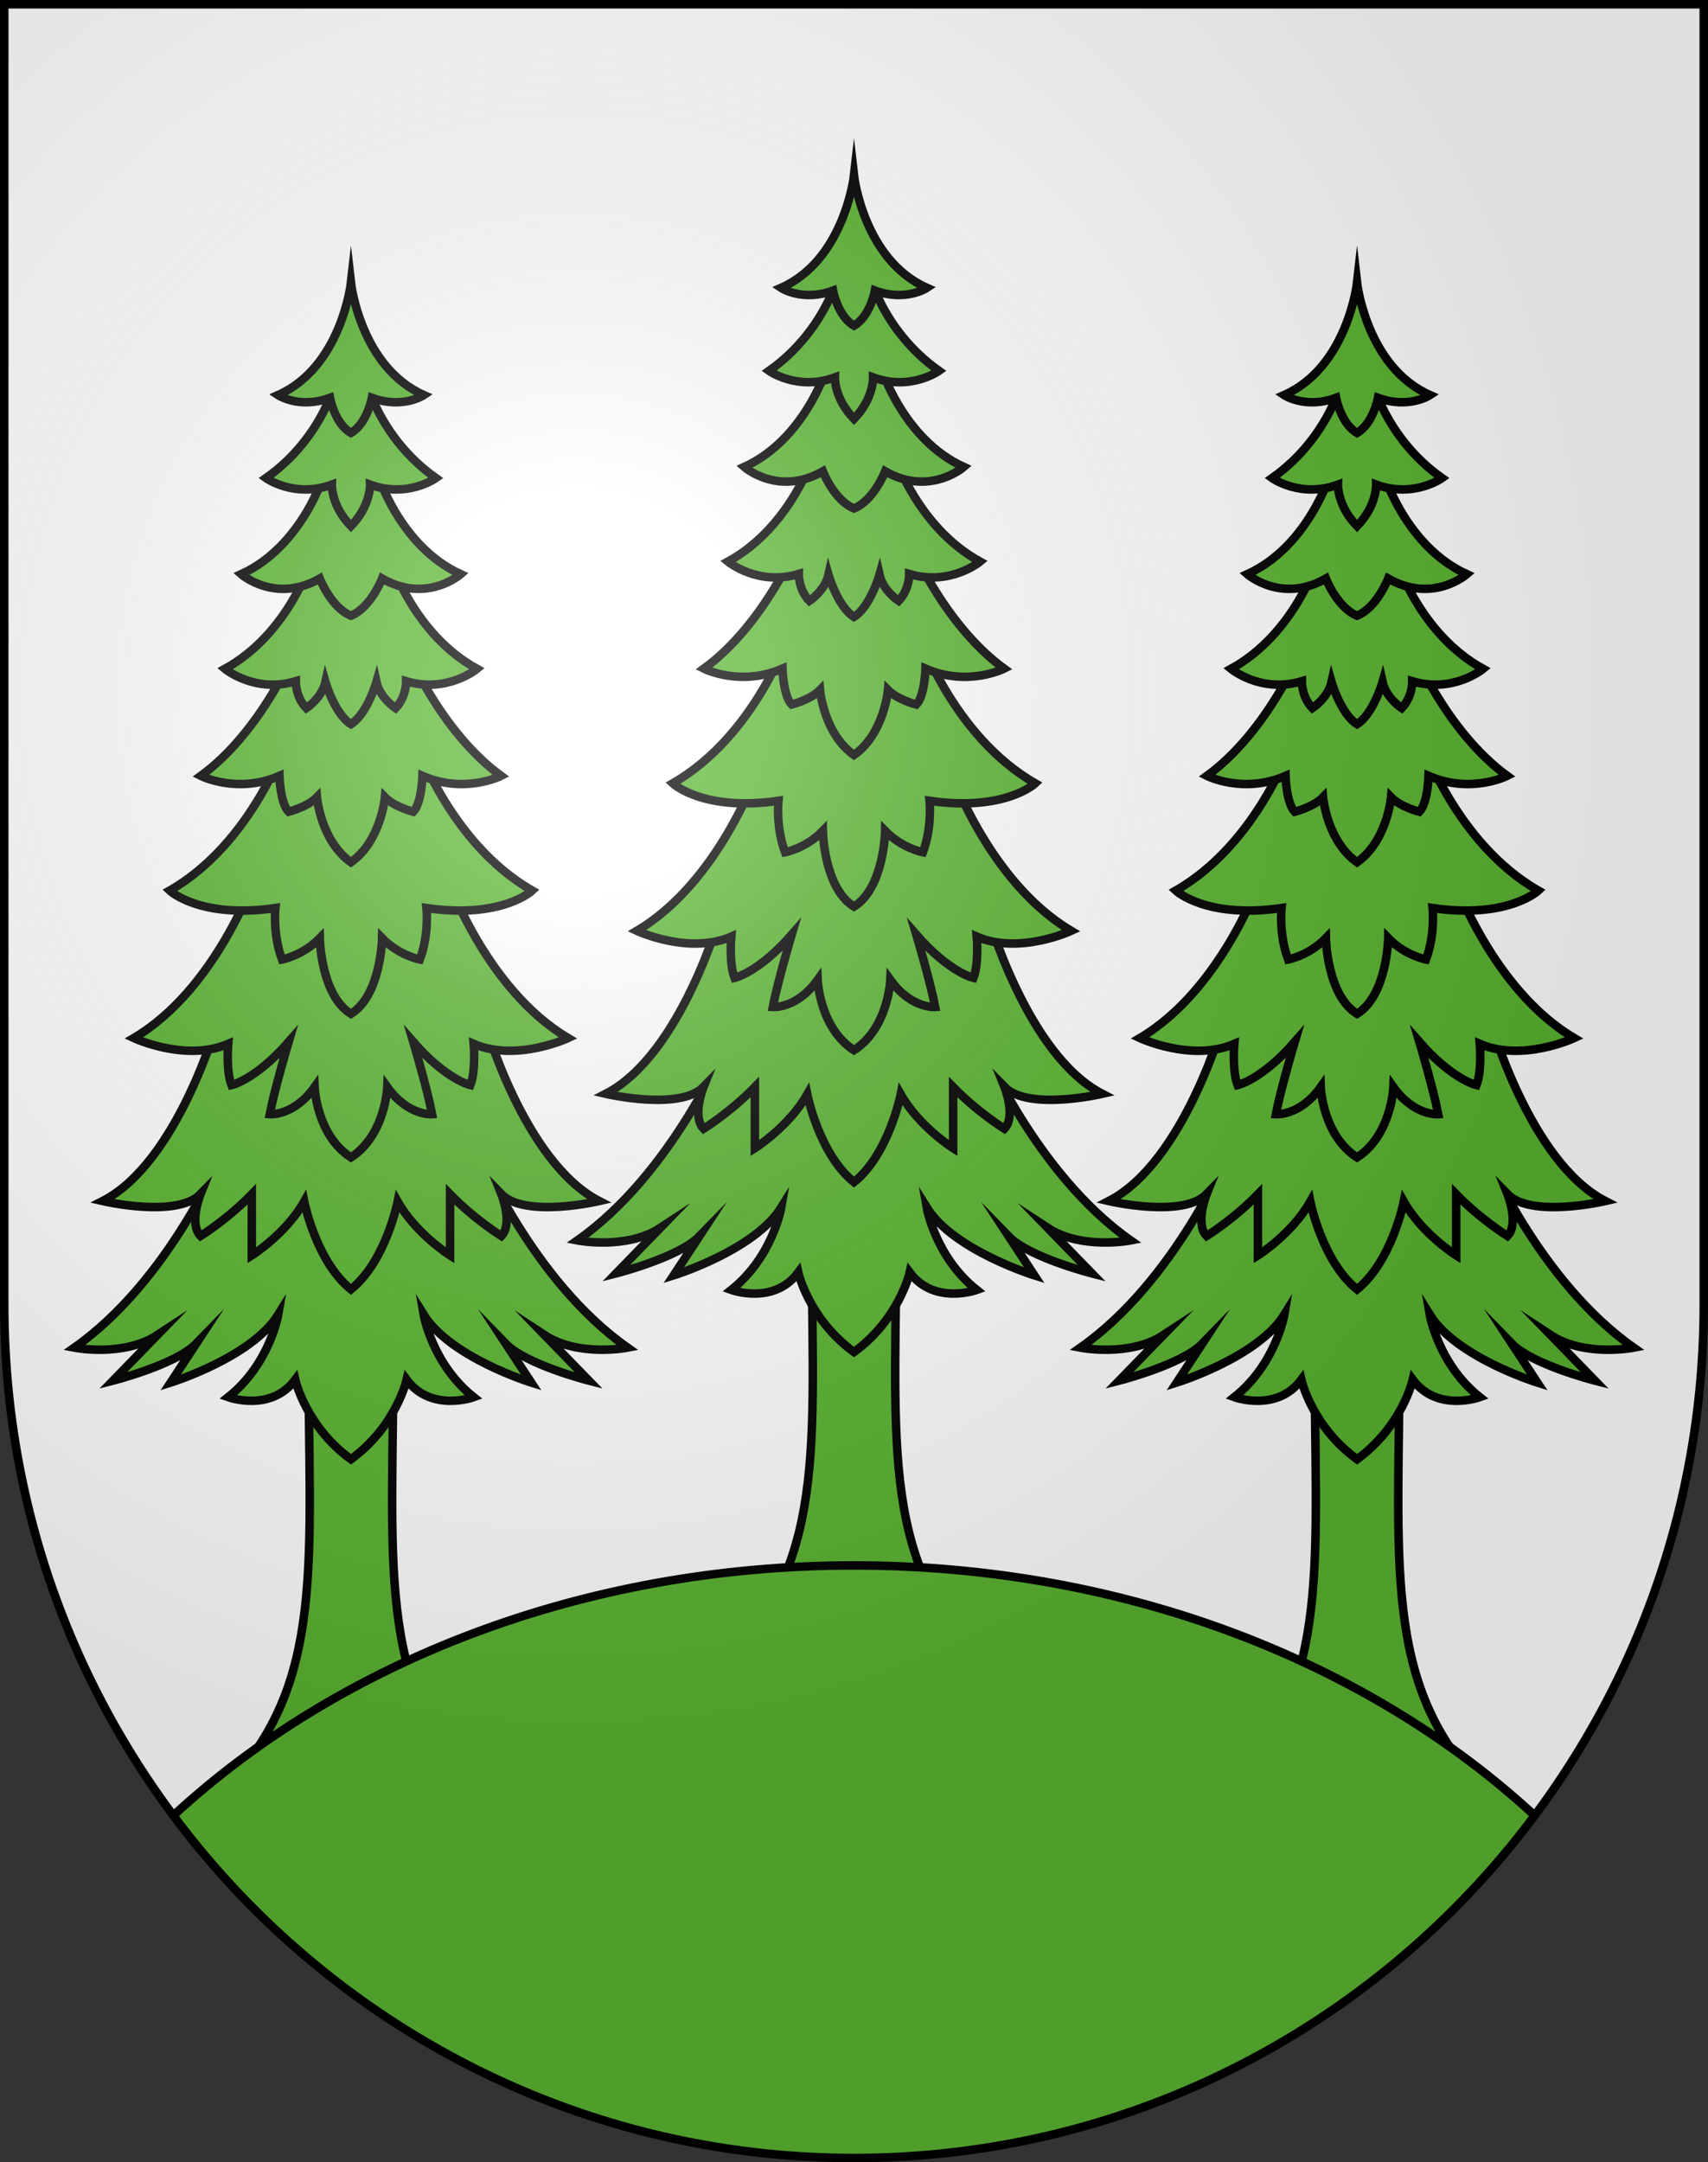 <?xml version="1.0" encoding="UTF-8" standalone="no"?>
<svg
   xmlns:dc="http://purl.org/dc/elements/1.1/"
   xmlns:cc="http://creativecommons.org/ns#"
   xmlns:rdf="http://www.w3.org/1999/02/22-rdf-syntax-ns#"
   xmlns:svg="http://www.w3.org/2000/svg"
   xmlns="http://www.w3.org/2000/svg"
   xmlns:xlink="http://www.w3.org/1999/xlink"
   xmlns:sodipodi="http://sodipodi.sourceforge.net/DTD/sodipodi-0.dtd"
   xmlns:inkscape="http://www.inkscape.org/namespaces/inkscape"
   height="763"
   width="603"
   version="1.0"
   id="svg20"
   sodipodi:version="0.32"
   inkscape:version="0.46"
   sodipodi:docname="Longirod-coat_of_arms.svg"
   sodipodi:docbase="C:\Documents and Settings\Steve\Bureau\Blason Villages Suisse pour Wikipédia (par Delta-9)"
   inkscape:output_extension="org.inkscape.output.svg.inkscape">
  <rect width="100%" height="100%" fill="#333333" stroke="none"/>
  <defs
     id="defs29"><inkscape:perspective
   sodipodi:type="inkscape:persp3d"
   inkscape:vp_x="0 : 381.5 : 1"
   inkscape:vp_y="0 : 1000 : 0"
   inkscape:vp_z="603 : 381.5 : 1"
   inkscape:persp3d-origin="301.5 : 254.33333 : 1"
   id="perspective28" />
<linearGradient
   id="linearGradient2893">
  <stop
     style="stop-color:#ffffff;stop-opacity:0.314;"
     offset="0"
     id="stop2895" />
  <stop
     id="stop2897"
     offset="0.19"
     style="stop-color:#ffffff;stop-opacity:0.251;" />
  <stop
     style="stop-color:#6b6b6b;stop-opacity:0.125;"
     offset="0.6"
     id="stop2901" />
  <stop
     style="stop-color:#000000;stop-opacity:0.125;"
     offset="1"
     id="stop2899" />
</linearGradient>
<linearGradient
   id="linearGradient2955">
  <stop
     style="stop-color:white;stop-opacity:0;"
     offset="0"
     id="stop2965" />
  <stop
     style="stop-color:black;stop-opacity:0.646;"
     offset="1"
     id="stop2959" />
</linearGradient>
<radialGradient
   inkscape:collect="always"
   xlink:href="#linearGradient2893"
   id="radialGradient3236"
   gradientUnits="userSpaceOnUse"
   gradientTransform="matrix(1.215,1.531577e-24,1.464684e-23,1.267,-839.192,-490.489)"
   cx="858.042"
   cy="579.933"
   fx="858.042"
   fy="579.933"
   r="300" />
<inkscape:perspective
   id="perspective2611"
   inkscape:persp3d-origin="297.63751 : 280.63 : 1"
   inkscape:vp_z="595.27502 : 420.94501 : 1"
   inkscape:vp_y="0 : 1000 : 0"
   inkscape:vp_x="0 : 420.94501 : 1"
   sodipodi:type="inkscape:persp3d" />

	
	

	

		
		
	
		
		
		
	
			
			
			
			
			
			
			
			
			
			
		
			
			
			
			
			
			
			
			
			
			
		
			
			
			
			
			
			
			
			
			
			
		</defs>
  <sodipodi:namedview
     inkscape:window-height="909"
     inkscape:window-width="1232"
     inkscape:pageshadow="2"
     inkscape:pageopacity="0.0"
     guidetolerance="10.0"
     gridtolerance="10.0"
     objecttolerance="10.0"
     borderopacity="1.0"
     bordercolor="#666666"
     pagecolor="#ffffff"
     id="base"
     inkscape:zoom="0.72456379"
     inkscape:cx="240.29289"
     inkscape:cy="386.55812"
     inkscape:window-x="46"
     inkscape:window-y="12"
     inkscape:current-layer="layer1"
     showgrid="false"
     showguides="true"
     inkscape:guide-bbox="true">
    <sodipodi:guide
       orientation="horizontal"
       position="761.5"
       id="guide1885" />
    <sodipodi:guide
       orientation="vertical"
       position="1.5"
       id="guide1887" />
    <sodipodi:guide
       orientation="horizontal"
       position="1.5"
       id="guide1889" />
    <sodipodi:guide
       orientation="vertical"
       position="601.5"
       id="guide1891" />
    <sodipodi:guide
       orientation="vertical"
       position="301.501"
       id="guide1893" />
  </sodipodi:namedview>
  <desc
     id="desc22">Coat of Arms of Canton of Freiburg (Fribourg)</desc>
  <g
     inkscape:groupmode="layer"
     id="layer1"
     inkscape:label="Fond écu"
     style="opacity:1"
     sodipodi:insensitive="true">
    <path
       id="path1899"
       d="M 1.5,1.5 L 1.5,460.368 C 1.5,626.678 135.815,761.5 301.5,761.5 C 467.185,761.5 601.5,626.678 601.5,460.368 L 601.5,1.5 L 1.5,1.5 z"
       style="fill:#ffffff;fill-opacity:1" />
  </g>
  <g
     inkscape:groupmode="layer"
     id="layer2"
     inkscape:label="Meubles"
     style="opacity:1"
     sodipodi:insensitive="true">
    <g
       id="g3584">
      <path
         style="fill:#5ab532;stroke:#000000;stroke-width:3;stroke-miterlimit:23"
         stroke-miterlimit="23"
         d="M 494.1,475.206 L 464.1,475.206 C 464.1,551.255 470.6,593.903 434.6,630.899 L 523.6,630.899 C 487.6,593.904 494.1,551.255 494.1,475.206 z"
         id="path2536" />
      <path
         style="fill:#5ab532;stroke:#000000;stroke-width:3;stroke-miterlimit:23"
         stroke-miterlimit="23"
         d="M 576.767,475.55 C 543.101,451.913 524.433,406.695 524.433,406.695 L 479.1,423.138 L 433.767,406.695 C 433.767,406.695 415.099,451.913 381.433,475.55 C 381.433,475.55 398.767,478.974 410.767,471.096 L 395.1,487.197 C 395.1,487.197 417.266,481.544 424.433,474.179 L 415.433,487.882 C 415.433,487.882 444.099,478.974 453.433,463.903 C 453.433,463.903 450.434,481.375 435.767,493.021 C 435.767,493.021 450.766,498.502 459.433,486.855 C 459.433,486.855 463.1,503.297 479.1,514.944 C 495.1,503.298 498.767,486.855 498.767,486.855 C 507.434,498.502 522.433,493.021 522.433,493.021 C 507.766,481.375 504.767,463.903 504.767,463.903 C 514.101,478.974 542.767,487.882 542.767,487.882 L 533.767,474.179 C 540.934,481.543 563.1,487.197 563.1,487.197 L 547.433,471.096 C 559.433,478.974 576.767,475.55 576.767,475.55 z"
         id="path2538" />
      <path
         style="fill:#5ab532;stroke:#000000;stroke-width:3;stroke-miterlimit:23"
         stroke-miterlimit="23"
         d="M 566.766,423.824 C 540.099,410.121 526.1,360.108 526.1,360.108 L 505.1,359.765 L 479.1,379.634 L 453.1,359.765 L 432.1,360.108 C 432.1,360.108 418.101,410.122 391.434,423.824 C 391.434,423.824 417.649,429.956 426.003,421.37 C 426.003,421.37 421.787,431.824 426.003,436.156 C 426.003,436.156 435.462,430.302 444.1,421.426 L 444.1,443.008 C 444.1,443.008 456.1,435.47 462.6,423.994 C 462.6,423.994 466.766,445.061 479.1,454.996 C 491.434,445.061 495.6,423.994 495.6,423.994 C 502.1,435.47 514.1,443.008 514.1,443.008 L 514.1,421.425 C 522.738,430.302 532.197,436.155 532.197,436.155 C 536.413,431.823 532.197,421.369 532.197,421.369 C 540.551,429.955 566.766,423.824 566.766,423.824 z"
         id="path2540" />
      <path
         style="fill:#5ab532;stroke:#000000;stroke-width:3;stroke-miterlimit:23"
         stroke-miterlimit="23"
         d="M 555.766,366.301 C 526.766,349.174 513.1,309.779 513.1,309.779 L 479.1,322.282 L 445.1,309.779 C 445.1,309.779 431.434,349.174 402.434,366.301 C 402.434,366.301 420.767,374.865 435.767,368.356 C 435.767,368.356 434.934,377.776 436.934,382.915 C 436.934,382.915 445.435,381.031 457.101,367.671 C 457.101,367.671 452.101,384.456 450.434,393.192 C 450.434,393.192 458.933,393.878 466.267,383.601 C 466.267,383.601 466.933,400.557 479.1,408.436 C 491.267,400.557 491.933,383.601 491.933,383.601 C 499.267,393.878 507.766,393.192 507.766,393.192 C 506.099,384.457 501.099,367.671 501.099,367.671 C 512.765,381.031 521.266,382.915 521.266,382.915 C 523.266,377.777 522.433,368.356 522.433,368.356 C 537.433,374.865 555.766,366.301 555.766,366.301 z"
         id="path2542" />
      <path
         style="fill:#5ab532;stroke:#000000;stroke-width:3;stroke-miterlimit:23"
         stroke-miterlimit="23"
         d="M 543.1,314.26 C 513.767,297.475 501.766,261.163 501.766,261.163 L 479.1,271.098 L 456.434,261.163 C 456.434,261.163 444.433,297.475 415.1,314.26 C 415.1,314.26 425.768,324.328 452.434,320.426 C 452.434,320.426 451.434,329.675 454.767,338.581 C 454.767,338.581 462.1,337.21 468.1,331.044 C 468.1,331.044 468.45,351.172 479.1,357.764 C 489.75,351.172 490.1,331.044 490.1,331.044 C 496.1,337.21 503.433,338.581 503.433,338.581 C 506.766,329.675 505.766,320.426 505.766,320.426 C 532.432,324.328 543.1,314.26 543.1,314.26 z"
         id="path2544" />
      <path
         style="fill:#5ab532;stroke:#000000;stroke-width:3;stroke-miterlimit:23"
         stroke-miterlimit="23"
         d="M 498.433,228.565 L 479.1,228.908 L 459.767,228.565 C 459.767,228.565 447.766,258.025 426.1,273.783 C 426.1,273.783 438.935,280.292 453.851,273.783 C 453.851,273.783 454.1,283.374 457.1,286.458 C 457.1,286.458 463.766,284.745 467.1,281.319 C 467.1,281.319 468.433,296.734 479.1,304.27 C 489.767,296.734 491.1,281.319 491.1,281.319 C 494.434,284.745 501.1,286.458 501.1,286.458 C 504.1,283.375 504.349,273.783 504.349,273.783 C 519.265,280.292 532.1,273.783 532.1,273.783 C 510.434,258.025 498.433,228.565 498.433,228.565 z"
         id="path2546" />
      <path
         style="fill:#5ab532;stroke:#000000;stroke-width:3;stroke-miterlimit:23"
         stroke-miterlimit="23"
         d="M 523.6,236.016 C 501.1,223.684 493.1,197.735 493.1,197.735 L 479.1,199.02 L 465.1,197.735 C 465.1,197.735 457.1,223.684 434.6,236.016 C 434.6,236.016 445.1,244.751 459.6,240.384 C 459.6,240.384 459.475,245.907 463.35,249.89 C 463.35,249.89 468.85,246.293 470.1,240.641 C 470.1,240.641 473.35,251.945 479.1,255.542 C 484.85,251.945 488.1,240.641 488.1,240.641 C 489.35,246.293 494.85,249.89 494.85,249.89 C 498.725,245.908 498.6,240.384 498.6,240.384 C 513.1,244.75 523.6,236.016 523.6,236.016 z"
         id="path2548" />
      <path
         style="fill:#5ab532;stroke:#000000;stroke-width:3;stroke-miterlimit:23"
         stroke-miterlimit="23"
         d="M 488.6,167.418 L 479.1,168.703 L 469.6,167.418 C 469.6,167.418 461.85,192.853 440.35,202.616 C 440.35,202.616 452.35,213.15 468.1,204.158 C 468.1,204.158 472.1,214.434 479.1,217.261 C 486.1,214.435 490.1,204.158 490.1,204.158 C 505.85,213.15 517.85,202.616 517.85,202.616 C 496.35,192.853 488.6,167.418 488.6,167.418 z"
         id="path2550" />
      <path
         style="fill:#5ab532;stroke:#000000;stroke-width:3;stroke-miterlimit:23"
         stroke-miterlimit="23"
         d="M 509.1,168.703 C 488.35,154.058 483.85,132.477 483.85,132.477 L 479.1,129.908 L 474.35,132.477 C 474.35,132.477 469.85,154.058 449.1,168.703 C 449.1,168.703 459.1,175.897 472.35,171.016 C 472.35,171.016 472.1,178.467 479.1,185.66 C 486.1,178.467 485.85,171.016 485.85,171.016 C 499.1,175.896 509.1,168.703 509.1,168.703 z"
         id="path2552" />
      <path
         style="fill:#5ab532;stroke:#000000;stroke-width:3;stroke-miterlimit:23"
         stroke-miterlimit="23"
         d="M 479.1,99.849 C 479.1,99.849 475.725,129.523 453.35,139.414 C 453.35,139.414 460.811,144.422 471.705,140.376 C 471.705,140.376 473.35,149.434 479.1,152.773 C 484.85,149.433 486.495,140.376 486.495,140.376 C 497.39,144.421 504.85,139.414 504.85,139.414 C 482.475,129.522 479.1,99.849 479.1,99.849 z"
         id="path2554" />
    </g>
    <g
       id="g3608">
      <path
         style="fill:#5ab532;stroke:#000000;stroke-width:3;stroke-miterlimit:23"
         stroke-miterlimit="23"
         d="M 316.499,430.173 L 286.499,430.173 C 286.499,506.221 292.999,548.869 256.999,585.865 L 345.999,585.865 C 309.999,548.87 316.499,506.221 316.499,430.173 z"
         id="path2558" />
      <path
         style="fill:#5ab532;stroke:#000000;stroke-width:3;stroke-miterlimit:23"
         stroke-miterlimit="23"
         d="M 399.166,437.71 C 365.5,414.074 346.832,368.855 346.832,368.855 L 301.499,385.298 L 256.166,368.855 C 256.166,368.855 237.498,414.073 203.832,437.71 C 203.832,437.71 221.166,441.134 233.166,433.256 L 217.499,449.357 C 217.499,449.357 239.665,443.704 246.832,436.339 L 237.832,450.042 C 237.832,450.042 266.498,441.134 275.832,426.062 C 275.832,426.062 272.833,443.534 258.166,455.18 C 258.166,455.18 273.165,460.662 281.832,449.014 C 281.832,449.014 285.499,465.457 301.499,477.104 C 317.499,465.458 321.166,449.014 321.166,449.014 C 329.833,460.662 344.832,455.18 344.832,455.18 C 330.165,443.534 327.166,426.062 327.166,426.062 C 336.5,441.134 365.166,450.042 365.166,450.042 L 356.166,436.339 C 363.333,443.703 385.499,449.357 385.499,449.357 L 369.832,433.256 C 381.832,441.134 399.166,437.71 399.166,437.71 z"
         id="path2560" />
      <path
         style="fill:#5ab532;stroke:#000000;stroke-width:3;stroke-miterlimit:23"
         stroke-miterlimit="23"
         d="M 389.165,385.983 C 362.498,372.281 348.499,322.267 348.499,322.267 L 327.499,321.924 L 301.499,341.793 L 275.499,321.924 L 254.499,322.267 C 254.499,322.267 240.5,372.281 213.833,385.983 C 213.833,385.983 240.048,392.115 248.402,383.529 C 248.402,383.529 244.186,393.984 248.402,398.315 C 248.402,398.315 257.861,392.462 266.499,383.586 L 266.499,405.167 C 266.499,405.167 278.499,397.629 284.999,386.154 C 284.999,386.154 289.165,407.221 301.499,417.156 C 313.833,407.221 317.999,386.154 317.999,386.154 C 324.499,397.629 336.499,405.167 336.499,405.167 L 336.499,383.585 C 345.137,392.462 354.596,398.314 354.596,398.314 C 358.812,393.983 354.596,383.528 354.596,383.528 C 362.95,392.115 389.165,385.983 389.165,385.983 z"
         id="path2562" />
      <path
         style="fill:#5ab532;stroke:#000000;stroke-width:3;stroke-miterlimit:23"
         stroke-miterlimit="23"
         d="M 378.165,328.461 C 349.165,311.334 335.499,271.939 335.499,271.939 L 301.499,284.442 L 267.499,271.939 C 267.499,271.939 253.833,311.334 224.833,328.461 C 224.833,328.461 243.166,337.025 258.166,330.516 C 258.166,330.516 257.333,339.936 259.333,345.075 C 259.333,345.075 267.834,343.191 279.5,329.831 C 279.5,329.831 274.5,346.616 272.833,355.352 C 272.833,355.352 281.332,356.038 288.666,345.761 C 288.666,345.761 289.332,362.717 301.499,370.596 C 313.666,362.717 314.332,345.761 314.332,345.761 C 321.666,356.038 330.165,355.352 330.165,355.352 C 328.498,346.617 323.498,329.831 323.498,329.831 C 335.164,343.191 343.665,345.075 343.665,345.075 C 345.665,339.937 344.832,330.516 344.832,330.516 C 359.832,337.025 378.165,328.461 378.165,328.461 z"
         id="path2564" />
      <path
         style="fill:#5ab532;stroke:#000000;stroke-width:3;stroke-miterlimit:23"
         stroke-miterlimit="23"
         d="M 365.499,276.42 C 336.166,259.635 324.165,223.323 324.165,223.323 L 301.499,233.258 L 278.833,223.323 C 278.833,223.323 266.832,259.635 237.499,276.42 C 237.499,276.42 248.167,286.488 274.833,282.586 C 274.833,282.586 273.833,291.835 277.166,300.741 C 277.166,300.741 284.499,299.371 290.499,293.204 C 290.499,293.204 290.849,313.332 301.499,319.924 C 312.149,313.333 312.499,293.204 312.499,293.204 C 318.499,299.371 325.832,300.741 325.832,300.741 C 329.165,291.835 328.165,282.586 328.165,282.586 C 354.831,286.488 365.499,276.42 365.499,276.42 z"
         id="path2566" />
      <path
         style="fill:#5ab532;stroke:#000000;stroke-width:3;stroke-miterlimit:23"
         stroke-miterlimit="23"
         d="M 320.832,190.725 L 301.499,191.068 L 282.166,190.725 C 282.166,190.725 270.165,220.185 248.499,235.943 C 248.499,235.943 261.334,242.452 276.25,235.943 C 276.25,235.943 276.499,245.534 279.499,248.618 C 279.499,248.618 286.165,246.906 289.499,243.48 C 289.499,243.48 290.832,258.895 301.499,266.431 C 312.166,258.894 313.499,243.48 313.499,243.48 C 316.833,246.906 323.499,248.618 323.499,248.618 C 326.499,245.535 326.748,235.943 326.748,235.943 C 341.664,242.452 354.499,235.943 354.499,235.943 C 332.833,220.184 320.832,190.725 320.832,190.725 z"
         id="path2568" />
      <path
         style="fill:#5ab532;stroke:#000000;stroke-width:3;stroke-miterlimit:23"
         stroke-miterlimit="23"
         d="M 345.999,198.175 C 323.499,185.843 315.499,159.894 315.499,159.894 L 301.499,161.179 L 287.499,159.894 C 287.499,159.894 279.499,185.843 256.999,198.175 C 256.999,198.175 267.499,206.91 281.999,202.543 C 281.999,202.543 281.874,208.067 285.749,212.049 C 285.749,212.049 291.249,208.452 292.499,202.8 C 292.499,202.8 295.749,214.104 301.499,217.701 C 307.249,214.104 310.499,202.8 310.499,202.8 C 311.749,208.452 317.249,212.049 317.249,212.049 C 321.124,208.067 320.999,202.543 320.999,202.543 C 335.499,206.911 345.999,198.175 345.999,198.175 z"
         id="path2570" />
      <path
         style="fill:#5ab532;stroke:#000000;stroke-width:3;stroke-miterlimit:23"
         stroke-miterlimit="23"
         d="M 310.999,129.578 L 301.499,130.863 L 291.999,129.578 C 291.999,129.578 284.249,155.013 262.749,164.776 C 262.749,164.776 274.749,175.31 290.499,166.318 C 290.499,166.318 294.499,176.595 301.499,179.421 C 308.499,176.595 312.499,166.318 312.499,166.318 C 328.249,175.31 340.249,164.776 340.249,164.776 C 318.749,155.013 310.999,129.578 310.999,129.578 z"
         id="path2572" />
      <path
         style="fill:#5ab532;stroke:#000000;stroke-width:3;stroke-miterlimit:23"
         stroke-miterlimit="23"
         d="M 331.499,130.863 C 310.749,116.218 306.249,94.637 306.249,94.637 L 301.499,92.068 L 296.749,94.637 C 296.749,94.637 292.249,116.218 271.499,130.863 C 271.499,130.863 281.499,138.056 294.749,133.175 C 294.749,133.175 294.499,140.626 301.499,147.82 C 308.499,140.626 308.249,133.175 308.249,133.175 C 321.499,138.056 331.499,130.863 331.499,130.863 z"
         id="path2574" />
      <path
         style="fill:#5ab532;stroke:#000000;stroke-width:3;stroke-miterlimit:23"
         stroke-miterlimit="23"
         d="M 301.499,62.008 C 301.499,62.008 298.124,91.682 275.749,101.573 C 275.749,101.573 283.21,106.581 294.104,102.535 C 294.104,102.535 295.749,111.593 301.499,114.932 C 307.249,111.592 308.894,102.535 308.894,102.535 C 319.789,106.58 327.249,101.573 327.249,101.573 C 304.874,91.682 301.499,62.008 301.499,62.008 z"
         id="path2576" />
    </g>
    <g
       id="g3596">
      <path
         style="fill:#5ab532;stroke:#000000;stroke-width:3;stroke-miterlimit:23"
         stroke-miterlimit="23"
         d="M 108.899,475.206 L 138.899,475.206 C 138.899,551.255 132.399,593.903 168.399,630.899 L 79.399,630.899 C 115.399,593.904 108.899,551.255 108.899,475.206 z"
         id="path2580" />
      <path
         style="fill:#5ab532;stroke:#000000;stroke-width:3;stroke-miterlimit:23"
         stroke-miterlimit="23"
         d="M 26.232,475.55 C 59.898,451.913 78.566,406.695 78.566,406.695 L 123.899,423.138 L 169.232,406.695 C 169.232,406.695 187.9,451.913 221.566,475.55 C 221.566,475.55 204.232,478.974 192.232,471.096 L 207.899,487.197 C 207.899,487.197 185.733,481.544 178.566,474.179 L 187.566,487.882 C 187.566,487.882 158.9,478.974 149.566,463.903 C 149.566,463.903 152.565,481.375 167.232,493.021 C 167.232,493.021 152.233,498.502 143.566,486.855 C 143.566,486.855 139.899,503.297 123.899,514.944 C 107.899,503.298 104.232,486.855 104.232,486.855 C 95.565,498.502 80.566,493.021 80.566,493.021 C 95.233,481.375 98.232,463.903 98.232,463.903 C 88.898,478.974 60.232,487.882 60.232,487.882 L 69.232,474.179 C 62.065,481.543 39.899,487.197 39.899,487.197 L 55.566,471.096 C 43.566,478.974 26.232,475.55 26.232,475.55 z"
         id="path2582" />
      <path
         style="fill:#5ab532;stroke:#000000;stroke-width:3;stroke-miterlimit:23"
         stroke-miterlimit="23"
         d="M 36.233,423.824 C 62.9,410.121 76.899,360.108 76.899,360.108 L 97.899,359.765 L 123.899,379.634 L 149.899,359.765 L 170.899,360.108 C 170.899,360.108 184.898,410.122 211.565,423.824 C 211.565,423.824 185.35,429.956 176.996,421.37 C 176.996,421.37 181.212,431.824 176.996,436.156 C 176.996,436.156 167.537,430.302 158.899,421.426 L 158.899,443.008 C 158.899,443.008 146.899,435.47 140.399,423.994 C 140.399,423.994 136.233,445.061 123.899,454.996 C 111.565,445.061 107.399,423.994 107.399,423.994 C 100.899,435.47 88.899,443.008 88.899,443.008 L 88.899,421.425 C 80.261,430.302 70.802,436.155 70.802,436.155 C 66.586,431.823 70.802,421.369 70.802,421.369 C 62.447,429.955 36.233,423.824 36.233,423.824 z"
         id="path2584" />
      <path
         style="fill:#5ab532;stroke:#000000;stroke-width:3;stroke-miterlimit:23"
         stroke-miterlimit="23"
         d="M 47.233,366.301 C 76.233,349.174 89.899,309.779 89.899,309.779 L 123.899,322.282 L 157.899,309.779 C 157.899,309.779 171.565,349.174 200.565,366.301 C 200.565,366.301 182.232,374.865 167.232,368.356 C 167.232,368.356 168.065,377.776 166.065,382.915 C 166.065,382.915 157.564,381.031 145.898,367.671 C 145.898,367.671 150.898,384.456 152.565,393.192 C 152.565,393.192 144.066,393.878 136.732,383.601 C 136.732,383.601 136.066,400.557 123.899,408.436 C 111.732,400.557 111.066,383.601 111.066,383.601 C 103.732,393.878 95.233,393.192 95.233,393.192 C 96.9,384.457 101.9,367.671 101.9,367.671 C 90.234,381.031 81.733,382.915 81.733,382.915 C 79.733,377.777 80.566,368.356 80.566,368.356 C 65.566,374.865 47.233,366.301 47.233,366.301 z"
         id="path2586" />
      <path
         style="fill:#5ab532;stroke:#000000;stroke-width:3;stroke-miterlimit:23"
         stroke-miterlimit="23"
         d="M 59.899,314.26 C 89.232,297.475 101.233,261.163 101.233,261.163 L 123.899,271.098 L 146.565,261.163 C 146.565,261.163 158.566,297.475 187.899,314.26 C 187.899,314.26 177.231,324.328 150.565,320.426 C 150.565,320.426 151.565,329.675 148.232,338.581 C 148.232,338.581 140.899,337.21 134.899,331.044 C 134.899,331.044 134.549,351.172 123.899,357.764 C 113.249,351.172 112.899,331.044 112.899,331.044 C 106.899,337.21 99.566,338.581 99.566,338.581 C 96.233,329.675 97.233,320.426 97.233,320.426 C 70.566,324.328 59.899,314.26 59.899,314.26 z"
         id="path2588" />
      <path
         style="fill:#5ab532;stroke:#000000;stroke-width:3;stroke-miterlimit:23"
         stroke-miterlimit="23"
         d="M 104.566,228.565 L 123.899,228.908 L 143.232,228.565 C 143.232,228.565 155.233,258.025 176.899,273.783 C 176.899,273.783 164.064,280.292 149.148,273.783 C 149.148,273.783 148.899,283.374 145.899,286.458 C 145.899,286.458 139.233,284.745 135.899,281.319 C 135.899,281.319 134.566,296.734 123.899,304.27 C 113.232,296.734 111.899,281.319 111.899,281.319 C 108.565,284.745 101.899,286.458 101.899,286.458 C 98.899,283.375 98.65,273.783 98.65,273.783 C 83.734,280.292 70.899,273.783 70.899,273.783 C 92.565,258.025 104.566,228.565 104.566,228.565 z"
         id="path2590" />
      <path
         style="fill:#5ab532;stroke:#000000;stroke-width:3;stroke-miterlimit:23"
         stroke-miterlimit="23"
         d="M 79.399,236.016 C 101.899,223.684 109.899,197.735 109.899,197.735 L 123.899,199.02 L 137.899,197.735 C 137.899,197.735 145.899,223.684 168.399,236.016 C 168.399,236.016 157.899,244.751 143.399,240.384 C 143.399,240.384 143.524,245.907 139.649,249.89 C 139.649,249.89 134.149,246.293 132.899,240.641 C 132.899,240.641 129.649,251.945 123.899,255.542 C 118.149,251.945 114.899,240.641 114.899,240.641 C 113.649,246.293 108.149,249.89 108.149,249.89 C 104.274,245.908 104.399,240.384 104.399,240.384 C 89.899,244.75 79.399,236.016 79.399,236.016 z"
         id="path2592" />
      <path
         style="fill:#5ab532;stroke:#000000;stroke-width:3;stroke-miterlimit:23"
         stroke-miterlimit="23"
         d="M 114.399,167.418 L 123.899,168.703 L 133.399,167.418 C 133.399,167.418 141.149,192.853 162.649,202.616 C 162.649,202.616 150.649,213.15 134.899,204.158 C 134.899,204.158 130.899,214.434 123.899,217.261 C 116.899,214.435 112.899,204.158 112.899,204.158 C 97.149,213.15 85.149,202.616 85.149,202.616 C 106.649,192.853 114.399,167.418 114.399,167.418 z"
         id="path2594" />
      <path
         style="fill:#5ab532;stroke:#000000;stroke-width:3;stroke-miterlimit:23"
         stroke-miterlimit="23"
         d="M 93.899,168.703 C 114.649,154.058 119.149,132.477 119.149,132.477 L 123.899,129.908 L 128.649,132.477 C 128.649,132.477 133.149,154.058 153.899,168.703 C 153.899,168.703 143.899,175.897 130.649,171.016 C 130.649,171.016 130.899,178.467 123.899,185.66 C 116.899,178.467 117.149,171.016 117.149,171.016 C 103.899,175.896 93.899,168.703 93.899,168.703 z"
         id="path2596" />
      <path
         style="fill:#5ab532;stroke:#000000;stroke-width:3;stroke-miterlimit:23"
         stroke-miterlimit="23"
         d="M 123.899,99.849 C 123.899,99.849 127.274,129.523 149.649,139.414 C 149.649,139.414 142.188,144.422 131.294,140.376 C 131.294,140.376 129.649,149.434 123.899,152.773 C 118.149,149.433 116.504,140.376 116.504,140.376 C 105.609,144.421 98.149,139.414 98.149,139.414 C 120.524,129.522 123.899,99.849 123.899,99.849 z"
         id="path2598" />
    </g>
    <g
       id="g3620">
      <path
         id="path2602"
         d="M 301.499,552.4 C 205.706,552.4 119.769,586.563 61.192,640.663 C 115.906,714.022 203.178,761.5 301.499,761.5 C 399.82,761.5 487.092,714.022 541.806,640.663 C 483.23,586.563 397.293,552.4 301.499,552.4 z"
         style="fill:#5ab532" />
      <path
         id="path2604"
         d="M 541.806,640.663 C 483.23,586.563 397.293,552.4 301.499,552.4 C 205.706,552.4 119.769,586.563 61.192,640.663"
         style="fill:none;stroke:#000000;stroke-width:3" />
    </g>
  </g>
  <g
     inkscape:groupmode="layer"
     id="layer3"
     inkscape:label="Reflet final"
     style="display:inline"
     sodipodi:insensitive="true">
    <path
       style="fill:url(#radialGradient3236);fill-opacity:1"
       d="M 1.5,1.5 L 1.5,460.368 C 1.5,626.679 135.815,761.5 301.5,761.5 C 467.185,761.5 601.5,626.679 601.5,460.368 L 601.5,1.5 L 1.5,1.5 z "
       id="path2346" />
  </g>
  <g
     inkscape:groupmode="layer"
     id="layer4"
     inkscape:label="Contour final"
     style="display:inline"
     sodipodi:insensitive="true">
    <path
       style="fill:none;fill-opacity:1;stroke:#000000;stroke-width:3;stroke-miterlimit:4;stroke-dasharray:none;stroke-opacity:1"
       d="M 1.5,1.5 L 1.5,460.368 C 1.5,626.679 135.815,761.5 301.5,761.5 C 467.185,761.5 601.5,626.679 601.5,460.368 L 601.5,1.5 L 1.5,1.5 z"
       id="path3239" />
  </g>
</svg>
